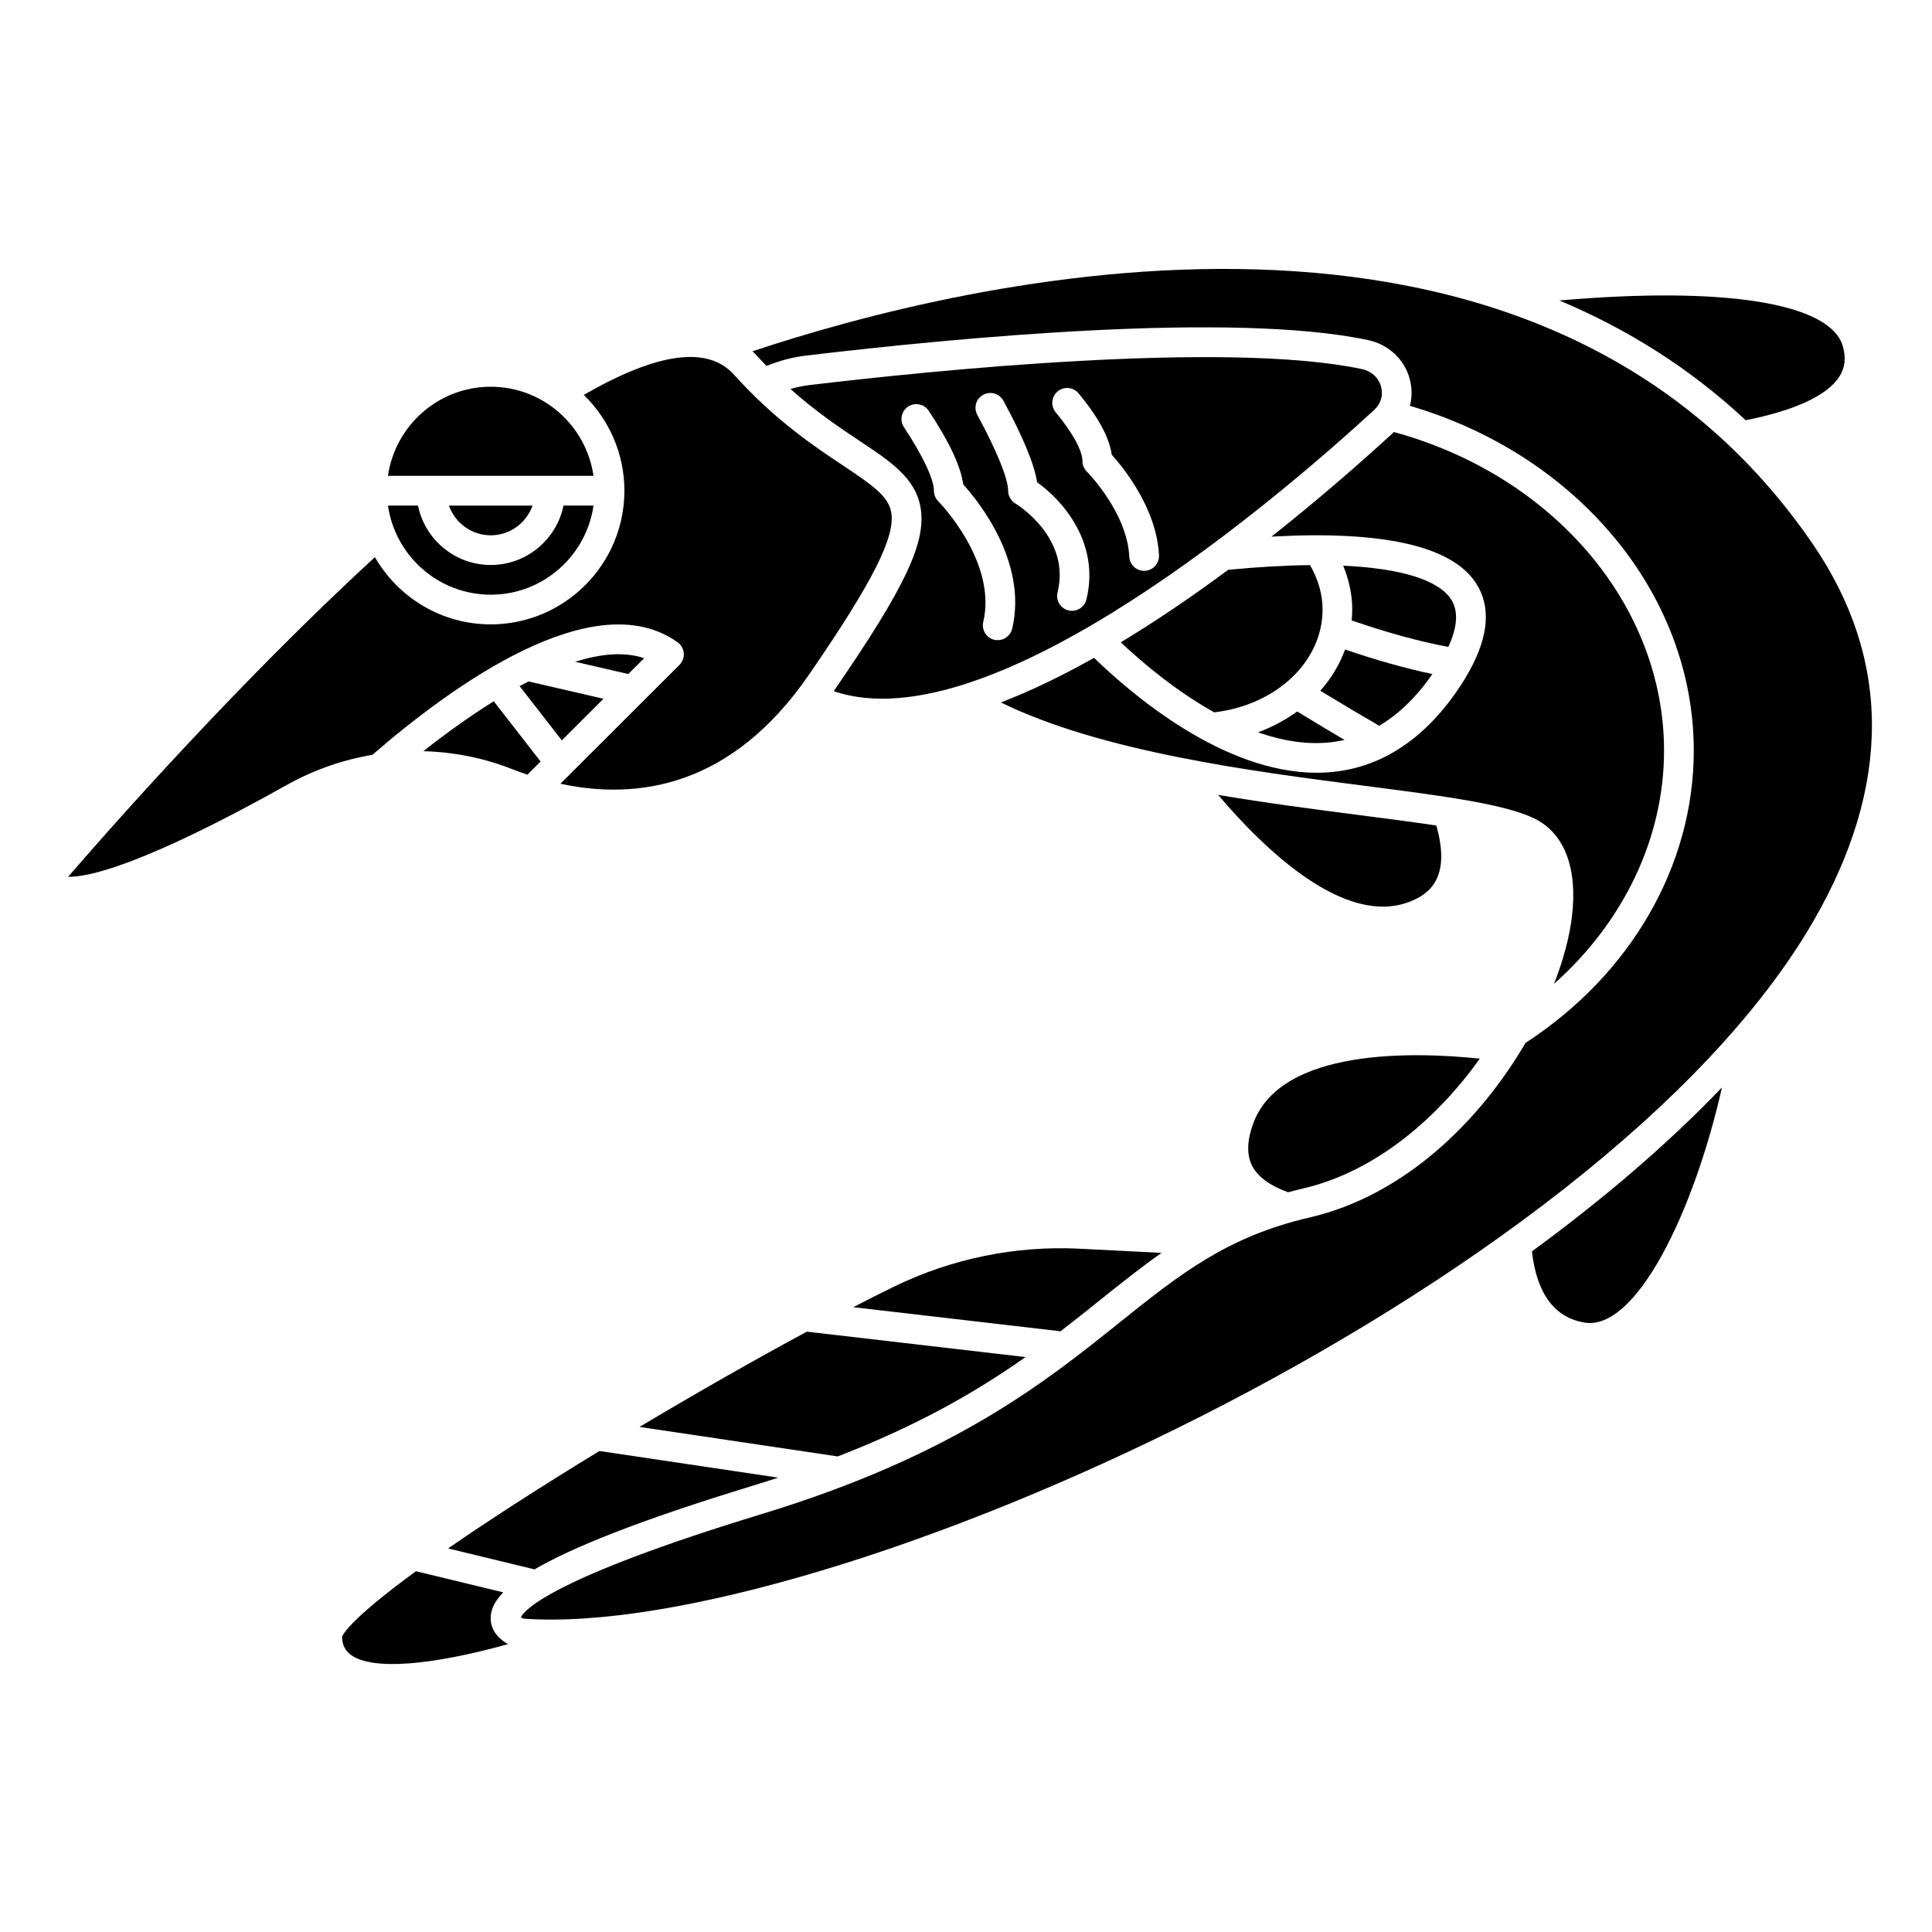<?xml version="1.0" encoding="UTF-8"?>
<!-- Uploaded to: ICON Repo, www.iconrepo.com, Generator: ICON Repo Mixer Tools -->
<svg fill="#000000" width="800px" height="800px" version="1.1" viewBox="144 144 512 512" xmlns="http://www.w3.org/2000/svg">
 <g>
  <path d="m314.7 318.43c-5.285-1.805-11.617-1.148-18.289 0.945l14.086 3.25z"/>
  <path d="m256.2 343.07c7.91 0.211 15.812 1.742 23.367 4.695 1.371 0.535 2.773 1.047 4.211 1.527l3.488-3.484-12.418-15.969c-6.918 4.312-13.395 9.066-18.648 13.23z"/>
  <path d="m281.7 325.82 11.188 14.383 11.039-11.023-19.871-4.586c-0.785 0.406-1.574 0.801-2.356 1.227z"/>
  <path d="m343.61 537.69c2.277-0.691 4.441-1.402 6.609-2.106l-47.363-7.055c-15.422 9.402-29.078 18.199-40.105 25.82l22.895 5.551c9.688-5.633 27.094-12.805 57.965-22.211z"/>
  <path d="m415.77 503.64-57.949-6.738c-13.926 7.508-29.305 16.277-44.348 25.246l52.531 7.82c21.719-8.406 37.164-17.438 49.766-26.328z"/>
  <path d="m555.85 404.72c18.453-16.426 29.137-38.645 29.137-61.797 0-38.508-29.336-72.895-71.582-84.426-8.211 7.551-19.492 17.473-32.453 27.711 29.504-1.633 47.691 2.465 54.137 12.234 4.051 6.144 3.496 13.988-1.656 23.324-0.742 1.355-1.566 2.738-2.539 4.199-5.606 8.461-12.188 14.668-19.551 18.438-6.027 3.086-12.242 4.379-18.422 4.379-24.641 0-48.789-20.555-58.984-30.449-8.246 4.633-16.551 8.691-24.691 11.82 26.562 13.047 66.434 18.227 96.281 22.082 20.898 2.699 37.402 4.828 45.266 8.762 7.836 3.926 11.316 13.113 9.793 25.887-0.641 5.391-2.273 11.48-4.734 17.836z"/>
  <path d="m274.05 301.6c13.852 0 25.316-10.285 27.238-23.617h-7.953c-1.832 8.969-9.777 15.742-19.281 15.742-9.504 0-17.453-6.773-19.281-15.742h-7.961c1.922 13.332 13.387 23.617 27.238 23.617z"/>
  <path d="m274.05 285.86c5.125 0 9.453-3.301 11.082-7.871h-22.164c1.629 4.566 5.957 7.871 11.082 7.871z"/>
  <path d="m517.5 382.99c5.078-1.941 11.156-6.172 7.137-20.219-6.09-0.914-12.918-1.793-20.117-2.723-11.91-1.539-24.801-3.215-37.711-5.394 12.566 14.785 33.578 34.887 50.691 28.336z"/>
  <path d="m435.59 488.48c5.508-4.414 10.766-8.613 16.234-12.457l-21.809-1.105c-16.828-0.84-33.762 2.602-48.969 9.996-3.312 1.609-6.984 3.457-10.934 5.5l54.934 6.387c3.66-2.812 7.148-5.602 10.543-8.32z"/>
  <path d="m485.36 459.96c1.262-0.34 2.543-0.668 3.863-0.977 19.211-4.438 35.574-18.508 46.938-34.43-17.633-1.844-52.598-2.797-60.004 17.082-1.656 4.457-1.812 8.172-0.461 11.047 1.438 3.043 4.703 5.484 9.664 7.277z"/>
  <path d="m323.57 314.21c0.945 0.672 1.543 1.723 1.637 2.879 0.094 1.152-0.324 2.293-1.141 3.109l-31.547 31.5c20.508 4.418 45.391 0.836 65.805-28.812 16.969-24.633 23.094-36.754 21.84-43.25-0.805-4.156-4.922-7.066-12.75-12.27-7.586-5.043-17.969-11.949-28.93-24.102-6.934-7.691-20.309-5.859-39.773 5.398 6.625 6.441 10.762 15.434 10.762 25.379 0 19.531-15.895 35.426-35.426 35.426-13.117 0-24.57-7.188-30.688-17.809-36.484 33.477-71.031 72.793-81.309 84.707 4.992 0.098 19.223-2.656 57.949-24.336 7.172-4.019 14.848-6.664 22.695-7.996 21.121-18.324 58.773-45.598 80.875-29.824z"/>
  <path d="m504.92 241.81c-35.949-7.621-114.32 0.418-146.35 4.231-1.73 0.203-3.43 0.562-5.09 1.039 6.754 6.031 12.984 10.207 18.293 13.742 8.191 5.445 14.656 9.746 16.121 17.336 1.781 9.262-3.797 21.188-22.949 49.008 41.961 14.375 119.72-52.902 143.2-74.504 1.801-1.656 2.473-3.922 1.848-6.207-0.652-2.375-2.547-4.109-5.07-4.644zm-92.68 68.805c-0.426 1.816-2.043 3.035-3.828 3.035-0.301 0-0.602-0.031-0.902-0.102-2.117-0.496-3.43-2.617-2.934-4.731 3.754-15.98-11.773-31.828-11.93-31.984-0.734-0.738-1.148-1.738-1.148-2.777 0-3.055-2.969-9.352-7.941-16.844-1.203-1.812-0.707-4.254 1.102-5.457 1.816-1.203 4.254-0.711 5.457 1.102 5.465 8.23 8.531 14.785 9.145 19.516 3.922 4.324 17.141 20.527 12.98 38.242zm19.664-7.731c-0.441 1.793-2.051 2.992-3.816 2.992-0.316 0-0.629-0.035-0.949-0.113-2.109-0.52-3.398-2.652-2.879-4.762 3.559-14.414-10.582-23.211-11.188-23.578-1.172-0.715-1.902-1.996-1.902-3.371 0-3.18-3.055-10.695-8.172-20.098-1.039-1.91-0.332-4.297 1.574-5.336 1.91-1.039 4.301-0.332 5.336 1.574 5.18 9.52 8.18 16.773 8.938 21.617 6.93 4.906 16.715 16.266 13.059 31.074zm15.488-7.609c-0.062 0-0.125 0.004-0.188 0.004-2.09 0-3.828-1.641-3.93-3.75-0.547-11.723-11.16-22.457-11.266-22.566-0.738-0.738-1.152-1.738-1.152-2.781 0-2.746-2.648-7.578-7.082-12.914-1.391-1.672-1.16-4.156 0.512-5.543 1.68-1.391 4.152-1.156 5.543 0.512 5.238 6.305 8.184 11.766 8.785 16.266 3.09 3.422 11.945 14.254 12.527 26.66 0.102 2.164-1.578 4.012-3.75 4.113z"/>
  <path d="m274.04 572.89c-0.016-1.949 0.691-4.199 3.324-6.894l-23.129-5.606c-17.848 13.02-19.461 16.973-19.582 17.387 0.031 2.098 0.781 3.691 2.449 4.863 5.684 3.996 20.902 2.801 41.535-2.922-2.227-1.215-4.57-3.426-4.598-6.828z"/>
  <path d="m549.97 475.63c1.297 11.203 5.984 17.594 14.043 18.883 13.562 2.102 28.797-29.062 36.332-62.332-14.059 14.676-31 29.281-50.375 43.449z"/>
  <path d="m624.36 288.11c-73.504-107.29-225.18-69.594-280.95-51.012 0.309 0.305 0.629 0.578 0.926 0.906 0.945 1.047 1.879 2.012 2.805 2.977 3.363-1.383 6.875-2.316 10.5-2.75 40.262-4.789 113.14-11.695 148.91-4.109 5.379 1.141 9.609 5.074 11.027 10.258 0.664 2.43 0.652 4.871 0.059 7.172 44.504 13.035 75.23 49.984 75.23 91.379 0 30.422-16.664 59.305-44.594 77.449-12.008 20.57-31.957 40.43-57.273 46.281-21.906 5.059-34.523 15.168-50.492 27.965-19.527 15.656-43.836 35.137-94.598 50.602-55.66 16.953-62.934 25.445-63.879 27.359 0.188 0.125 0.449 0.266 0.695 0.375 79.273 5.676 285.28-86.863 341.91-184.97 20.68-35.82 20.586-69.426-0.277-99.883z"/>
  <path d="m631.53 243.68c1.434-2.301 1.711-4.891 0.848-7.91-3.297-11.539-31.613-15.941-75.133-12.137 17.641 7.391 34.371 17.715 49.383 31.734 13.121-2.606 21.754-6.621 24.902-11.688z"/>
  <path d="m527.82 315.44c2.465-5.363 2.707-9.617 0.699-12.66-3.406-5.156-13.406-8.168-28.559-8.867 1.523 3.734 2.398 7.648 2.398 11.621 0 0.973-0.066 1.93-0.156 2.883 9.223 3.199 17.809 5.551 25.617 7.023z"/>
  <path d="m509.51 336.33c5.152-3.043 9.883-7.617 14.086-13.703-7.18-1.504-14.93-3.688-23.137-6.5-1.449 3.988-3.676 7.676-6.57 10.926 5.973 3.633 11.191 6.731 15.621 9.277z"/>
  <path d="m274.05 246.49c-13.852 0-25.316 10.285-27.238 23.617h54.473c-1.918-13.332-13.383-23.617-27.234-23.617z"/>
  <path d="m477.38 338.07c7.523 2.641 15.367 3.75 22.941 2.027-3.766-2.219-7.957-4.738-12.559-7.547-3.09 2.25-6.574 4.121-10.383 5.519z"/>
  <path d="m469.49 295c-9.059 6.719-18.676 13.312-28.473 19.219 5.602 5.277 14.484 12.828 24.77 18.559 16.438-1.926 28.707-13.461 28.707-27.242 0-4.062-1.184-8.082-3.324-11.773-6.535 0.062-13.793 0.477-21.68 1.238z"/>
 </g>
</svg>